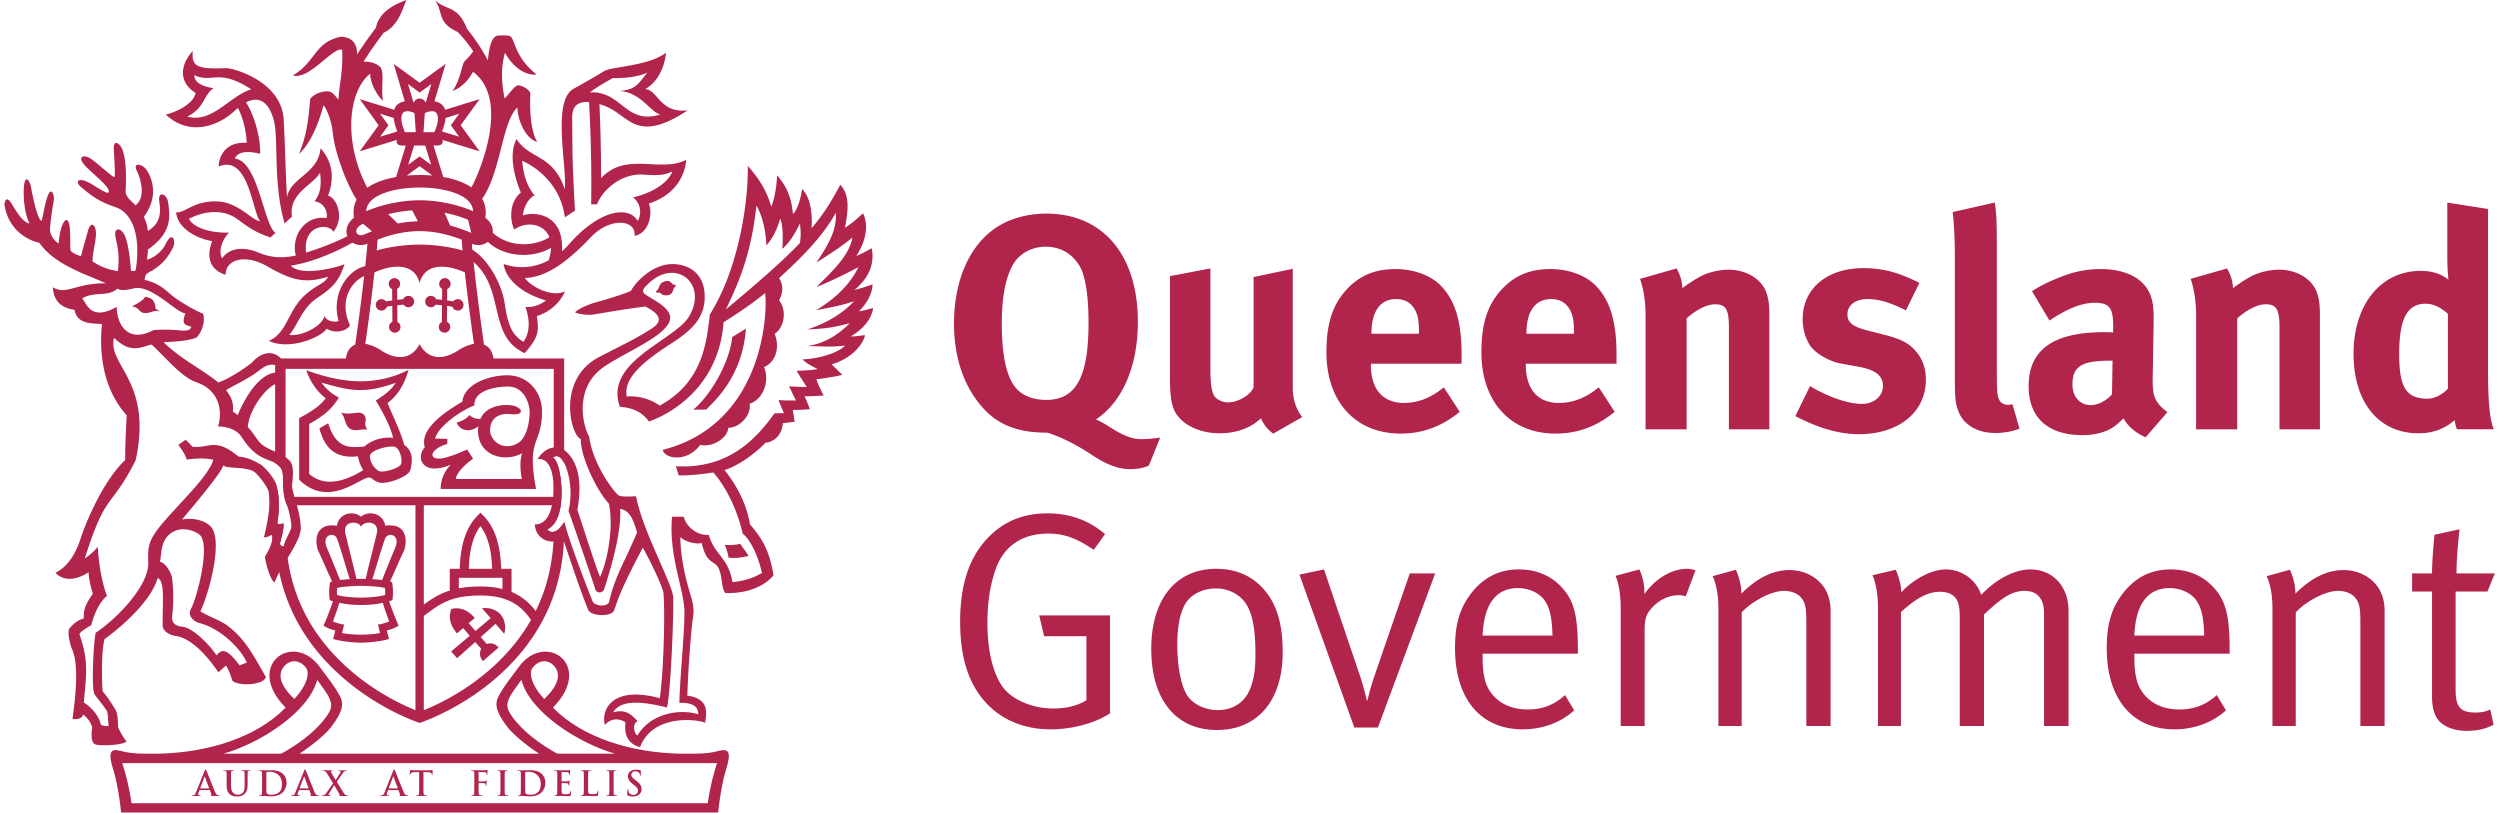 <svg xmlns="http://www.w3.org/2000/svg" width="252" height="82" fill-rule="evenodd" stroke-linejoin="round" stroke-miterlimit="2" clip-rule="evenodd" viewBox="0 0 1577 515"><path fill="#b1244b" fill-rule="nonzero" d="M682.782 173.241c-2.137-6.781-9.306-17.062-23.662-17.062-9.119 0-17.069 4.656-20.95 11.825-4.644 8.731-6.8 20.562-6.8 36.856 0 23.281 3.9 37.825 12.037 43.644 4.275 3.1 9.7 4.656 16.1 4.656 18.819 0 26.769-14.356 26.769-48.694 0-13.762-1.156-23.65-3.494-31.225m41.7 121.431s-3.881 2.325-12.018 2.325c-10.475 0-19.782-6.206-24.838-9.512-6.387-4.25-16.862-10.269-27.337-13.575-20.182 0-33.369-5.625-43.644-19.006-10.294-13.182-15.525-30.25-15.525-50.044 0-29.094 11.062-52.569 30.462-63.038 7.944-4.275 17.844-6.6 27.925-6.6 35.888 0 58.007 26.188 58.007 68.482 0 29.287-10.475 51.2-26.575 61.862 3.681 1.356 8.912 4.85 12.018 6.8 4.844 2.9 10.675 5.631 16.688 5.631 5.819 0 12.019-.981 12.019-.981l-7.182 17.656zM803.187 274.493c-3.288-2.319-6.019-5.619-7.763-9.694-6.393 6.2-15.7 9.494-26.193 9.494-13.963 0-25.982-6.582-29.282-16.082-1.543-4.475-2.125-9.712-2.125-19.787v-63.625l25.6-4.856v63.818c0 8.919.775 13.582 2.132 16.294 1.356 2.706 5.237 4.663 9.118 4.663 6.394 0 14.157-4.663 16.107-9.513v-69.831l24.812-5.219v75.825c0 6.6 2.138 13.381 6.013 18.038l-18.419 10.475zM895.472 210.101c0-7.375-.781-11.257-3.1-14.95-2.525-3.869-6.206-5.813-11.444-5.813-9.894 0-15.525 7.763-15.525 21.544v.375h30.069v-1.156zm-30.444 20.175v.775c0 15.325 7.563 24.05 20.938 24.05 8.931 0 17.268-3.3 25.218-9.9l10.088 15.518c-11.444 9.319-23.463 13.775-37.444 13.775-28.512 0-46.937-20.175-46.937-51.393 0-17.844 3.681-29.694 12.406-39.394 8.156-9.1 18.056-13.369 31.237-13.369 11.444 0 22.313 3.881 28.719 10.469 9.1 9.312 13.181 22.7 13.181 43.45v6.019h-57.406zM993.574 210.101c0-7.375-.775-11.257-3.1-14.95-2.525-3.869-6.2-5.813-11.457-5.813-9.893 0-15.5 7.763-15.5 21.544v.375h30.057v-1.156zm-30.457 20.175v.775c0 15.325 7.575 24.05 20.95 24.05 8.913 0 17.269-3.3 25.225-9.9l10.082 15.518c-11.425 9.319-23.475 13.775-37.438 13.775-28.512 0-46.937-20.175-46.937-51.393 0-17.844 3.681-29.694 12.406-39.394 8.169-9.1 18.05-13.369 31.237-13.369 11.457 0 22.294 3.881 28.713 10.469 9.106 9.312 13.169 22.7 13.169 43.45v6.019h-57.407zM1091.68 271.783v-64.6c0-11.238-1.938-14.544-8.725-14.544-5.238 0-12.038 3.494-18.038 8.919v70.225h-25.987v-71.975c0-8.525-1.169-16.675-3.506-23.269l23.1-6.594c2.318 4.069 3.662 8.338 3.662 12.419 3.881-2.719 7.206-5.044 11.456-7.369 5.238-2.725 12.019-4.269 17.85-4.269 11.05 0 20.763 5.813 23.85 14.357 1.357 3.681 1.95 7.943 1.95 14.156v72.544h-25.612zM1173.88 274.889c-12.207 0-25.619-3.881-40.144-11.456l9.306-19.006c7.95 4.85 21.713 11.256 32.969 11.256 7.375 0 13.175-4.85 13.175-11.256 0-6.781-4.819-10.288-15.306-12.219l-11.644-2.137c-6.581-1.163-14.719-5.813-18.225-10.082-3.506-4.275-5.644-11.443-5.644-17.837 0-19.4 15.338-32.4 38.425-32.4 15.9 0 26.388 4.856 35.494 9.319l-8.544 17.456c-9.887-5.05-17.05-7.188-24.425-7.188-7.575 0-12.606 3.888-12.606 9.694 0 5.056 3.287 7.763 12.406 10.1l12.019 3.094c12.231 3.119 16.3 6.794 19.781 11.25 3.694 4.662 5.45 10.287 5.45 16.887 0 20.557-17.069 34.525-42.487 34.525M1260.13 274.108c-11.056 0-19.969-5.237-23.075-13.581-1.95-5.044-2.331-8.138-2.331-22.3v-74.113c0-12.981-.394-20.931-1.363-29.862l26.582-6c.981 5.425 1.356 11.831 1.356 25.794v77.381c0 17.069.187 19.406 1.744 22.119.981 1.743 3.1 2.712 5.225 2.712.975 0 1.568 0 2.912-.387l4.481 15.518c-4.481 1.75-9.893 2.719-15.531 2.719M1333.4 228.332c-18.032 0-24.238 3.287-24.238 15.137 0 7.744 4.838 12.982 11.444 12.982 4.85 0 9.694-2.519 13.587-6.782l.375-21.337h-1.168zm22.106 48.494c-6.019-2.525-11.425-6.982-13.963-12.032-1.937 1.95-4.075 3.882-6.006 5.238-4.85 3.487-11.85 5.437-19.969 5.437-22.118 0-34.137-11.256-34.137-31.037 0-23.281 16.087-34.138 47.712-34.138 1.95 0 3.669 0 5.8.194v-4.075c0-11.062-2.131-14.744-11.625-14.744-8.337 0-18.037 4.082-28.7 11.257l-11.056-18.632c5.225-3.287 9.106-5.237 16.094-8.137 9.706-4.081 18.031-5.825 27.137-5.825 16.694 0 28.15 6.206 32.032 17.269 1.343 4.068 1.918 7.175 1.718 17.85l-.55 33.356c-.212 10.862.55 15.525 9.294 22.106l-13.781 15.913zM1440.25 271.783v-64.6c0-11.238-1.95-14.544-8.744-14.544-5.25 0-12.019 3.494-18.019 8.919v70.225h-26.031v-71.975c0-8.525-1.156-16.675-3.481-23.269l23.087-6.594c2.325 4.069 3.694 8.338 3.694 12.419 3.881-2.719 7.175-5.044 11.425-7.369 5.256-2.725 12.038-4.269 17.85-4.269 11.05 0 20.763 5.813 23.863 14.357 1.375 3.681 1.937 7.943 1.937 14.156v72.544h-25.581zM1546.86 198.651c-4.85-4.269-9.5-6.388-14.156-6.388-11.631 0-16.694 9.694-16.694 31.794 0 21.337 4.488 28.331 18.05 28.331 4.85 0 10.288-3.294 12.8-6.412v-47.325zm5.831 73.125c-.793-1.544-1.175-3.107-1.543-5.813-6.413 5.625-13.988 8.338-22.913 8.338-25.212 0-41.112-19.594-41.112-50.432 0-31.031 17.256-52.375 42.493-52.375 7.157 0 12.8 1.75 17.657 5.632-.413-2.138-.794-8.919-.794-14.75v-34.138l25.8 4.075v103.2c0 24.431 1.937 32.381 3.694 36.263h-23.282zM662.421 461.73c-16.681 0-30.837-5.806-40.937-16.669-11.238-12.231-16.482-28.712-16.482-51.594 0-25.418 6.788-43.456 20.569-55.881 9.488-8.512 20.944-12.594 34.713-12.594 14.168 0 26.387 4.457 36.456 13.182l-7.169 9.9c-10.869-7.357-18.625-10.269-28.9-10.269-15.512 0-27.744 7.169-33.169 22.481-3.493 9.9-5.237 21.163-5.237 33.763 0 17.456 3.306 31.612 9.319 40.337 6 8.744 19.581 14.156 32.193 14.156 8.338 0 15.519-1.75 21.15-5.225v-40.543h-26.781l-3.1-13.188h44.813v62.056c-9.507 6.207-23.863 10.088-37.438 10.088M787.482 384.924c-4.081-8.538-12.612-12.406-20.562-12.406-8.538 0-16.494 4.081-19.781 10.475-3.1 6-4.657 13.768-4.657 25.206 0 13.575 2.319 25.594 6.013 31.612 3.487 5.832 11.244 9.713 19.594 9.713 10.075 0 17.65-5.244 20.937-14.563 2.138-6.012 2.913-11.425 2.913-20.95 0-13.562-1.357-22.7-4.457-29.087m-19.781 77.212c-26.581 0-41.712-19.6-41.712-51.412 0-31.425 15.712-50.631 41.118-50.631 16.1 0 26.575 7.362 33.175 16.887 6.013 8.725 8.913 20.15 8.913 35.881 0 32.2-17.256 49.275-41.494 49.275M869.483 460.571h-14.937l-34.725-96.782 15.518-3.312 22.5 66.531c2.725 7.95 4.657 16.494 4.657 16.494h.387s1.556-7.575 4.65-16.275l22.119-64.219h16.1l-36.269 97.563zM975.519 380.852c-3.287-5.237-10.087-8.537-17.462-8.537-13.763 0-21.525 10.1-22.3 30.081h44.231c-.212-10.487-1.556-16.881-4.469-21.544m-39.762 32.969v2.325c0 9.131 1.162 16.119 4.456 21.15 5.438 8.338 14.35 11.85 24.063 11.85 9.293 0 16.868-2.919 23.662-9.119l5.8 9.682c-8.506 7.762-20.169 12.012-32.562 12.012-26.782 0-42.882-19.375-42.882-51.375 0-16.306 3.488-26.762 11.644-36.475 7.763-9.1 17.256-13.387 28.888-13.387 10.487 0 19.606 3.675 26.2 10.475 8.337 8.556 11.05 17.656 11.05 40.731v2.131h-60.319zM1064.32 377.562c-.962-.4-2.731-.775-4.287-.775-5.794 0-11.613 2.507-16.088 6.982-4.456 4.443-5.606 7.362-5.606 15.306v60.531h-15.15v-74.494c0-14.156-3.287-20.543-3.287-20.543l15.118-4.082s3.688 7.569 3.1 15.707c6.982-9.9 17.282-16.1 27.169-16.1 2.513 0 5.238.975 5.238.975l-6.207 16.493zM1140.7 459.6v-65.375c0-10.275-.75-12.787-3.482-16.087-2.131-2.513-6.2-4.075-10.675-4.075-7.762 0-19.781 6.2-26.762 13.581V459.6h-14.744v-74.481c0-13.775-3.669-20.356-3.669-20.356l14.719-4.069s3.506 7.169 3.506 15.119c10.069-10.088 20.15-14.932 30.457-14.932 10.462 0 19.781 5.613 23.65 14.157 1.556 3.5 2.337 7.381 2.337 11.237V459.6H1140.7zM1291.18 459.6v-71.381c0-9.3-4.275-14.157-12.407-14.157-8.731 0-15.525 5.632-25.612 14.938v70.6h-15.338v-68.663c0-5.818-.562-9.7-2.681-12.4-2.356-2.725-5.456-3.881-9.912-3.881-7.369 0-14.544 3.669-24.632 12.8V459.6h-14.556v-74.869c0-13.956-3.475-20.562-3.475-20.562l14.744-3.475s3.475 7.543 3.475 14.343c6.425-7.175 18.256-14.556 28.119-14.556 9.512 0 19.018 5.825 22.512 16.113 9.319-9.9 21.138-16.113 31.025-16.113 14.381 0 24.263 10.863 24.263 26.2V459.6h-15.525zM1388.13 380.852c-3.319-5.237-10.1-8.537-17.475-8.537-13.763 0-21.544 10.1-22.288 30.081h44.206c-.187-10.487-1.531-16.881-4.443-21.544m-39.763 32.969v2.325c0 9.131 1.15 16.119 4.456 21.15 5.438 8.338 14.325 11.85 24.032 11.85 9.337 0 16.881-2.919 23.662-9.119l5.831 9.682c-8.537 7.762-20.156 12.012-32.593 12.012-26.763 0-42.863-19.375-42.863-51.375 0-16.306 3.475-26.762 11.644-36.475 7.775-9.1 17.256-13.387 28.912-13.387 10.444 0 19.594 3.675 26.175 10.475 8.338 8.556 11.05 17.656 11.05 40.731v2.131h-60.306zM1491.46 459.6v-65.375c0-10.275-.775-12.787-3.507-16.087-2.131-2.513-6.206-4.075-10.65-4.075-7.743 0-19.781 6.2-26.762 13.581V459.6h-14.744v-74.481c0-13.775-3.694-20.356-3.694-20.356l14.744-4.069s3.481 7.169 3.481 15.119c10.113-10.088 20.194-14.932 30.457-14.932 10.493 0 19.793 5.613 23.662 14.157 1.575 3.5 2.338 7.381 2.338 11.237V459.6h-15.325zM1571.91 374.462h-20.169v62.244c0 10.681 2.912 14.375 12.412 14.375 4.282 0 6.794-.594 9.5-1.95l2.138 9.681c-4.844 2.537-10.269 3.881-17.063 3.881-5.037 0-8.918-.969-12.612-2.694-6.8-3.312-9.306-9.512-9.306-19.225v-66.312h-12.613v-11.456h12.613c0-9.3 1.543-24.45 1.543-24.45l15.9-3.482s-1.937 15.138-1.937 27.932h24.256l-4.662 11.456zM120.185 47.552c11.3 5.494 14.937-4.675 36.044 8.981-14.013 4.431-24.744 21.688-40.469 17.263 11.294-5.6 10.125-13.857 16.662-17.969-4.187-.588-12.356-2.444-12.237-8.275m40.587 112.325c-6.781-2.806-17.156-4.538-22.987 3.631-3.144-5.481 1.537-13.775 4.431-16.231-14.8.244-23.2-4.281-25.419-8.744 5.494-3.019 19.363-8.037 30.669.219 7.825 5.756 11.775 8.525 21 11.581 3.363-3.375 2.106-1.862 3.131-2.812-7.562-5.269-10.937-45.607-25.768-47.107 2.1-5.15 9.806-4.675 16-3.043.425-9.05-3.275-23.95-8.938-32.55 8.675-4.532 14.588.331 17.55 11.093 3.175 11.369-.581 39.882 6.881 65.532l4.663-4.325c-2.325-14.938 14.119-20.407 17.75-27.863 1.375 10.031-.7 14.6-3.513 18.194 5.957.694 8.632 6.519 7.7 10.619-14.337-2.119-22.65 12.306-19.456 23.668-10.575 2.338-17.862.557-23.694-1.862m70.107 8.294c-12.382.675-24.5 16.806-19.363 35.075-1.887.718-7.256.618-8.987-3.132-1.282 5.957-13.407 12.844-22.263 11.913 4.881-5.263 8.169-17.169 17.719-23.444 9.569-6.331 13.862-10.631 17.256-21.369-4.444 2.107-27.531 8.057-34.062.957 15.162-2.225 33.125-10.707 41.987-16.325l-3.494-3.744c-9.55 5.406-22.268 9.762-28.718 11.825-2.294-19.013 15.806-18.263 17.156-13.113 7.481-8.868 2.225-21.581-3.256-22.956 5.593-15.194 0-24.5-4.782-30.106-1.15 16.1-19.125 18.669-21.206 31.031-.725-9.825-1.356-36.312-2.119-49.256-1.4-24.006-31.725-32.406-36.4-32.406-19.812.918-21.675-1.632-21.212-10.863-10.025 11.438-6.65 21.581 1.862 26.519-1.175 6.869-12.137 12.219-18.906 13.731 16.106 14.95 34.763 6.075 43.738-2.45.662-.606 1.3-1.187 1.931-1.687 3.219 5.65 5.537 16.056 5.537 22.018-15.043-.85-17.731 10.807-17.731 15.032 19.131-7.95 21.225 28.668 26.263 34.631-4.925-.35-13.55-11.656-26.263-12.481-15.306-.994-20.744 7.212-26.937 6.862 1.187 10.888 14.337 16.925 22.856 18.206-4.319 11.1-.519 18.588 8.525 21.332 0-10.119 12.831-13.275 26.594-5.238 16.475 9.638 24.943 10.5 38.25 6.431-2.225 4.769-8.169 5.269-15.513 12.457-10.275 10.125-10.619 23.318-22.031 28.15 13.406 6.387 33.706-2.6 36.612-7.688 5.607 3.469 12.832 1.381 14.813-2.125-9.106-20.175 6.3-32.206 12.362-31.987 0 0 2.7-5.975-.218-5.8M370.472 58.514c6.769-4.875 11.094-7 14.587-9.106 5.832.243 15.857-.432 21.944-3.507-6.319 7.738-7.025 10.532-17.281 11.694 13.3 1.175 18.887 13.05 25.444 14.913-22.182 6.781-24.407-15.275-44.694-13.994m27.431 66.381c6.631 5.456 4.444 13.175 2.9 14.906-5.844-10.012-24.5-6.518-42.794 14.132a45.05 45.05 0 01-5.081 5.131c1.456-24.713-18.781-25.138-24.775-22.625.694-7.113 5.106-12.019 7.463-12.706-5.944-6.9-7.244-15.625-7.925-21.932 9.9 4.294 24.587 15.857 27.05 35.794l6.412-4.312c-1.906-34.857-1.512-34.732-1.756-58.438-.019-3.3.137-11.062 10.687-10.2.45 8.775 1.775 32.175 1.325 64.681h3.738c3.387-9.118 15.412-19.737 29.387-18.787 9.544.637 12.832.462 18.325-1.975-4.443 10.837-20.756 15.612-24.956 16.331m-20.206-12.131c0-22.481-.775-40.994-1.069-46.825.869.256 1.769.519 2.731.869 16.163 5.631 19.813 25.081 53.157 3.031-17.825 2.106-18.757-13.081-26.925-13.406 12.368-7.025 13.175-23.113 13.175-23.113-10.394 8.394-34.413 8.863-39.069 11.675-6.225 3.725-14.056 8.294-19.369 11.181-13.869 7.607-4.2 48.638-5.587 63.713-7.469-22.406-22.619-19.044-30.55-31.869-5.963 10.731.337 28.706 2.762 33.819-8.625 7.025-6.275 19.969-4.194 23.475 7.369-5.325 18.757-4 22.232 4.919-9.663 5.887-25.857 6.937-36.919-3.769l-3.969 4.431c7.819 10.319 27.369 14.344 41.913 6.019-.088 2.35-.594 5.006-1.525 7.925-7.55 3.95-17.332 6.125-28.469 2.294 1.494 11.306 14.456 19.687 26.806 23.062-4.187 3.281-9.319 4.563-13.062 4.088 2.356 6.537 3.625 15.312-1.269 22.162-6.169-4.087-9.438-8.15-11.775-24.006-2.35-15.869-13.775-31.963-22.638-35.269-.456 5.631-.456 3.181.475 6.8 23.55 17.256 10.25 48.388 34.75 59.6 8.988-10.269 9.088-13.887 7.7-23.556 8.863-2.35 15.513-9.819 17.838-15.531-8.388 3.987-21.688-3.025-25.419-8.525 14.569-.444 28.088-11.457 41.881-25.888 12.35-12.937 28.813-10.931 27.513-.812 8.512-1.263 11.919-12.95 9.106-20.394 12.463-3.969 22.281-13.213 23.688-27.675-16.807 8.4-38.044-5.45-53.919 11.575M286.976 189.385a3.602 3.602 0 00-2.857 1.419c-1.237-.25-2.55-.438-3.925-.613l.044-7.175a3.593 3.593 0 002.188-3.312 3.63 3.63 0 00-3.619-3.625c-1.988 0-3.606 1.631-3.606 3.625 0 1.387.75 2.537 1.875 3.143l-.057 6.95c-1.225-.125-2.481-.243-3.793-.368a3.575 3.575 0 00-3.275-2.119c-2.007 0-3.625 1.587-3.625 3.587 0 2.019 1.618 3.607 3.625 3.607a3.578 3.578 0 003.031-1.657c1.394.144 2.725.294 3.994.419l-.082 10.55a3.554 3.554 0 00-1.937 3.181 3.626 3.626 0 003.619 3.625 3.636 3.636 0 003.625-3.625c0-1.45-.882-2.706-2.132-3.287l.094-10.05c1.188.156 2.306.325 3.419.531a3.588 3.588 0 003.394 2.438 3.618 3.618 0 003.618-3.625 3.633 3.633 0 00-3.618-3.619M255.72 187.304a3.62 3.62 0 00-3.306 2.118c-1.282.132-2.55.244-3.769.375l-.056-6.937a3.586 3.586 0 001.875-3.163 3.612 3.612 0 00-3.607-3.606 3.602 3.602 0 00-3.618 3.606c0 1.488.893 2.775 2.162 3.319l.069 7.188c-1.363.168-2.694.356-3.95.606-.663-.85-1.688-1.431-2.844-1.431-1.987 0-3.606 1.631-3.606 3.625a3.605 3.605 0 003.606 3.631c1.588 0 2.913-1.038 3.419-2.45a59.269 59.269 0 013.406-.531l.075 10.056a3.621 3.621 0 00-2.106 3.287 3.629 3.629 0 003.619 3.619 3.615 3.615 0 003.606-3.619c0-1.4-.794-2.568-1.944-3.175l-.075-10.562c1.269-.125 2.594-.256 4-.413.631 1.019 1.756 1.669 3.044 1.669a3.619 3.619 0 003.619-3.625c0-2-1.632-3.587-3.619-3.587"></path><path fill="#b1244b" fill-rule="nonzero" d="M262.818 217.84c-5.35 10.275-15.325 9.944-24.012 4.219-3.5-2.313-7.1-3.832-10.388-4.35 1.5-10.113 4.013-29.169 5.8-45.275 11.281-5.075 25.206-6.3 28.6 6.7 3.419-13 17.338-11.775 28.606-6.7 1.807 16.106 4.294 35.162 5.807 45.275-3.282.518-6.869 2.037-10.375 4.35-8.7 5.725-18.675 6.056-24.038-4.219m40.769.35c-2.2-14.519-7.425-55.219-8.031-68.838l-6.207.288c.107 2.337.35 5.394.669 8.95-7.45-2.181-17.231-3.725-27.2-3.725-9.956 0-19.706 1.544-27.156 3.725.306-3.556.531-6.613.65-8.95l-6.219-.288c-.606 13.619-5.844 54.319-8.05 68.838-3.662 1.456-6.087 5.15-6.087 11.781 0 0 33.8.5 46.862.5 13.075 0 46.894-.5 46.894-.5 0-6.631-2.444-10.325-6.125-11.781M247.193 282.934c-3.506-1.144-14.431 1.875-15.625 4.906-.919 2.337 1.131 7.706 5.256 10.275 2.45 1.512 12.363-1.513 13.994-3.881 1.369-1.938-.112-10.144-3.625-11.3m-35.45-31.238c-4.906 7.688-9.694 11.531-18.881 16.756v31.507c12.1 10.731 27.969 1.4 34.262-2.338-1.862-3-2.55-5.106-3.387-8.731-15.369 1.619-21.206-6.175-24.356-17.631 0 0 2.8-1.844 5.581-3.232 5.375 17.488 15.181 15.025 22.869 14.688 5.025-4.563 12.006-6.075 18.193-5.6-1.643-6.994-6.287-15.869-10.943-23.569 4.193-2.675 9.187-5.819 12.587-11.2-20.644 7.363-29.506 4.781-47-.119 3.131 4.463 7.444 7.694 11.075 9.469m-20.65-17.287c19.488 7 41.4 11.425 64.731-.244-3.031 10.4-7.575 16.581-13.306 21.025 3.275 8.162 8.419 18.294 10.525 26.462 6.175 4.082 5 11.088 3.963 15.763-.982 4.35-15.175 9.456-19.838 8.05-4.406-1.331-4.419-3.375-6.65-3.15-6.175.556-25.406 19.506-43.981 1.381V264.74c7.244-3.981 13.306-7.575 16.794-12.694-4.082-2.7-9.913-10.05-12.238-17.637M322.071 256.799c-3.106-.738-16.419-1.488-20.862 8.481-2.557.075-5.307-.95-6.882-2.525-1.75 2.244-4.431 3.725-8.156 4.794 3.219 6.587 9.825 5.469 13.825 2.306a19.353 19.353 0 00-.194 2.831c0 16.2 17.275 20.257 27.894 14.207-1.762 5.268-.95 11.925-.231 16.35h-41.769c.706-4.425 6.294-9.582 10.95-12.844l-3.719-5.831c-4.55 1.981-8.8 3.818-13.706 5.1-11.562 3.012-10.887-5.269 1.106-8.6v-3.263l-7.7-.131c1.863-8.138 17.732-18.506 24.838-21.006-.388-8.819 11.3-11.725 20.65-11.963 11.619-.344 14.356 12.138 14.356 15.975 0 5.163-1.344 16.494-7.775 20.056-9.319 5.119-17.275-1.962-17.275-8.4 0-7 4.856-11.093 13.263-10.143 8.381.9 7.775-3.794 1.387-5.394m18.206 3.506c0-11.894-8.612-22.725-21.943-22.725-12.25 0-27.519 5.956-28.438 16.663-17.962 10.493-26.481 19.956-23.806 28.95-6.063 6.506-1.406 18.65 16.556 10.931-4.769 4.694-6.519 10.519-6.519 15.412h60.4c-6.287-33.131 3.75-27.306 3.75-49.231M287.617 372.417v-6.612h27.612v7.1c-3.968-1.05-8.568-1.613-13.925-1.613-5.306 0-9.762.407-13.687 1.125m13.687-39.331c4.638 6.175 7.075 15.031 7.375 27.006h-14.712c.3-11.975 2.712-20.831 7.337-27.006m19.688 41.656v-14.65h-6.581c-.375-15.187-3.988-26.137-11.05-33.425l-2.057-2.125-2.043 2.125c-7.044 7.288-10.663 18.238-11.038 33.425h-6.331v13.782c-8.125 2.543-13.781 6.825-20.563 12.018l-.231.2 3.475 4.55.238-.187c10.587-8.094 17.568-13.45 36.493-13.45 19.6 0 27.463 8.212 33.05 17.112l4.832-3.043c-3.9-6.25-9.15-12.563-18.194-16.332"></path><path fill="#b1244b" fill-rule="nonzero" d="M316.376 401.256c1.344-4.875.144-9.45-2.275-12.193-2.469-2.857-6.812-4.669-11.806-3.982l5.512 6.263-9.668 8.137-4.269-4.95s1.587-1.368 3.856-3.331c-3.362-3.881-8.081-7.219-14.819-5.7-2.425 6.438.2 11.556 3.563 15.45 2.294-1.969 3.881-3.344 3.881-3.344l4.213 4.863-11.788 9.937 3.756 4.288 11.482-10.256 3.806 4.356s-2.425 3.631 1.1 7.719c2.662-2.307 7.225-6.275 9.869-8.6-3.525-4.025-7.45-2.182-7.45-2.182l-3.85-4.412 9.393-8.413 5.494 6.35zM247.431 346.618c-3.7 8.769-7.287 17.825-8.387 20.588a77.761 77.761 0 00-6.188-.544c2.525-7.688 5.525-18.669 8.038-25.544 1.756-4.762 9.981-2.669 6.537 5.5m-3.956 46.906c-1.988.694-4.556 1.619-7 1.863.45 1.975.931 3.956 1.269 5.369-3.257.681-8.494 1.05-12.019 1.05-3.488 0-8.738-.369-12.006-1.05.35-1.413.825-3.394 1.293-5.369-2.456-.244-5.025-1.169-7.006-1.863 1.025-3.537 2.625-7.037 3.944-11.931 4.444 1.025 8.787 1.413 13.775 1.413 5.006 0 9.35-.388 13.794-1.413 1.331 4.894 2.9 8.394 3.956 11.931m-39.431-46.906c-3.463-8.169 4.775-10.262 6.537-5.5 2.525 6.875 5.506 17.856 8.019 25.544-2.15.1-4.256.3-6.163.544-1.093-2.763-4.687-11.819-8.393-20.588m36.756 25.644c.275 1.306.319 3.087.094 4.425-3.725 1.094-10.25 1.644-15.169 1.644-4.888 0-11.425-.55-15.144-1.644-.237-1.338-.206-3.119.081-4.425 2.469-.956 12.163-1.388 15.063-1.388 2.919 0 12.612.432 15.075 1.388m-15.075-38.469c.594-4.037 12.081-4.85 9.931 4.088-2.175 9.043-4.906 19.487-6.987 28.625-.975-.05-1.944-.05-2.944-.05-.963 0-1.944 0-2.906.05-2.113-9.138-4.825-19.582-6.988-28.625-2.15-8.938 9.325-8.125 9.894-4.088m15.325-.95c-1.5-8.575-11.125-9.537-15.375-5.7-4.263-3.837-13.756-2.875-15.256 5.7-15.294-2.281-13.607 12.144-11.688 16.125 1.731 3.538 5.888 13.244 8.725 19.206-.456.132-.906.257-1.306.344-.713 3.394-.819 7.95-.25 11.456.712.219 1.4.432 2.069.65-1.55 4.663-4.444 12.094-6.019 15.469 2.094 1.269 4.3 2.325 7.462 3.013 0 0-.593 2.7-1.406 5.368 4.2 1.413 12.369 2.369 17.719 2.369 5.387 0 13.55-.956 17.75-2.369-.825-2.668-1.413-5.368-1.413-5.368 3.157-.688 5.369-1.744 7.475-3.013-1.587-3.375-4.475-10.806-6.05-15.469.682-.218 1.388-.431 2.082-.65.575-3.506.456-8.062-.232-11.456-.4-.087-.856-.212-1.312-.344 2.825-5.962 6.981-15.668 8.712-19.206 1.919-3.981 3.625-18.406-11.687-16.125M213.026 261.242c4.431 1.156 6.837.275 11.075 0 1.737-.106 5.343 1.037 4.431 5.612-.456 2.294.35 3.507 1.037 5.125-3.731-.462-7.325 1.15-10.25-.243-4.043-1.938-3.268-7.469-6.293-10.494M460.645 213.427c-1.169 13.994-12.019 35.219-24.6 45.962l8.15-.125c8.631-8.293 23.087-23.462 25.206-51.187 0 0-5.594 3.375-8.756 5.35M413.514 183.574c1.175-1.662.806-4.475 4.775-5.512 3.618-.906 3.868 1.744 5.393 2.106 2.082.475 1.513.263.319 1.988-1.144 1.737-.794 4.431-4.4 4.781-3.981.394-3.55-1.7-5.556-1.7-2.225 0-2.05-.606-.531-1.663"></path><path fill="#b1244b" fill-rule="nonzero" d="M532.142 218.792c-3.388 3.712-14.125 8.169-26.95 8.725 2.569 2.706 6.769 4.694 9.581 6.081-3.606.819-8.762.95-13.319 1.169 2.094 3.625 5.257 8.281 6.419 10.256-3.619 0-7-.231-11.194-.462 2.107 3.956 2.563 5.712 4.444 8.981-2.8 0-8.169.094-11.094-.35.932 2.7 2.569 6.306 3.407 8.412-1.65 0-4.332 0-5.975.113-12.35 17.137-29.738 35.206-62.407 33.462.957 2.825 1.632 5.744 1.875 5.744 4.875.244 14.619-.637 21.8-1.831 4.963 5.506 13.975 18.756 18.675 38.894 3.619 2.237 9.35 12.118 12.132 24.743-5.832 3.363-11.075 4.994-18.65 5.8-2.819-16.056-11.088-16.618-15.044-29.95-5.619.719-13.656-3.593-15.881-11.443h-7.338c-1.431 15.437 1.956 29.606 4.756 41.681 1.294 5.719 2.482 10.925 2.925 15.569.938 9.393-2.881 45.637-3.025 60.581 6.894-.244 12.132 1.494 11.888 7.219-10.85-3.375-29.606-1.3-38.481 13.418-2.107-1.181-3.494-7.256.112-9.075-4.206-4.543-7.819-7.718-15.494-5.543 3.263-5.425 10.957-8.944 34.05-3.1 2.325-7.95 4.432-58.563 3.969-69.457.063-1.818-1.05-5.193-2.769-9.612h-.012c-5.569-14.063-17.806-38.244-20.675-54.619-3.969 0-9.8.819-11.775-1.162-4.981-4.963-15.856-20.988-17.963-36.632-3.725-6.287-9.962-30.268 8.744-43.712 12.956-9.363 42.763-20.769 42.563-31.644-.1-6.537-11.182-11.412-14.907-14.112-3.75-2.094-2.368-3.982.807-7.125 17.487-17.132 38.262-.35 26.118 20.425-8.931 15.287-54.237 28.581-43.85 57.293 9.913.782 14.719 4.4 18.413 9.325 9-3.156 43.875-18.568 47.25-62.875 8.75-5.487 17.731-11.456 26.256-18.443 1.638 11.2-.225 82.818-64.85 99.268 1.731 6.069 15.606 7.832 23.794-3.156 7.937 1.869 17.5-4.65 17.731-10.825 7.113 0 14.688-7.85 13.519-15.181 8.744-2.913 12.844-14.469 9.119-23.213 7.575-3.387 10.125-12.35 6.75-21.106 6.062-4.106 7.937-14.587 2.8-21.231 3.05-5.594 2.325-10.281 0-14.006 11.675-10.85 26.593-24.613 35.925-41.394.712 11.556-5.382 21.125-12.375 31.587 12.375-7.925 15.193-9.787 22.868-15.856-2.218 13.181-17.375 25.3-22.625 31.263 7.213-2.888 18.207-8.169 26.488-12.613-7.125 14.5-19.488 22.756-26.838 27.3 10.163-1.862 17.375-3.362 23.994-5.7-5.912 6.631-16.994 14.1-29.575 17.831 10.131-.218 18.169-1.393 26.925-3.962-6.525 6.781-16.087 13.2-27.3 14.587 11.456 0 13.519.819 24.269-.337M386.373 368.817c-1.4 3.762-2.594 7.65-3.537 11.962-.807 3.838-9.319 2.9-10.482 0-.943-2.35-2.643-6.693-4.675-11.962-4.881-12.769-11.531-30.875-13.181-38.519-3.375 5.469-6.981 8.4-10.844 4.9 13.888-6.2 8.982-43.637 3.607-45.5 6.643-5.944 14.125 16.694 9.793 33.619 4.157 11.744 12.325 35.719 15.594 45.5.7 2.094 1.175 3.506 1.331 4.081.957 3.006 4.794 2.75 5.694 0 .319-1.019.744-2.394 1.294-4.081 3.2-10.431 9.85-32.75 8.756-46.688 6.538 1.188 8.413 7.213 10.738 14.932-5.407 12.987-10.438 21.918-14.088 31.756m89.656-238.7c3.507 5.844 6.194 16.35 6.194 25.225 4.444-4.444 7.369-11.688 8.844-16.944 2.006 3.981 1.756 14.475 1.312 19.163 4.982-4.2 8.15-10.025 11.169-15.982.613 4.294.706 8.063 0 12.257-10.725 11.4-28.325 26.593-46.862 42.062 10.037-20.725 16.312-38.006 19.343-65.781m73.832 64.869c-1.832.493-6.175 1.75-8.963 2.093 5.344-5.25 8.631-11.656 8.631-17.025-2.568.825-7.243 2.582-11.431 3.519 8.4-7.125 12.925-15.412 10.969-26.4-2.569 1.325-6.206 3.406-9.806 4.919 7.337-11.313 7.237-21.225 4.206-27.05-3.256 3.025-7.244 6.619-11.444 9.212 2.669-13.056 2.563-21.45-2.894-27.281-5.6 10.475-10.393 18.281-18.212 27.6.594-8.612-.344-19.331-5.975-24.931 0 0-1.594 12.006-5.813 15.875-1.037-11.794-4.656-18.225-10.025-24.519 0 0-.362 12.25-3.718 19.844-2.819-10.275-8.069-18.206-14.838-25.813.475 22.663-5.8 65.344-24.006 94.025-2.106 17.025-3.969 42.575-31.725 57.744-3.969-2.8-11-6.387-20.894-5.831-2.569-12.806 14.238-24.469 28.7-33.838 14.638-9.406 20.956-17.481 20.638-30.093-.325-13.732-9.682-19.394-19.357-19.825-13.65-.55-24.731 11.806-27.312 16.943-3.956 1.857-15.625 5.482-20.406 6.75-5.282 1.413-11.313 3.607-15.032 6.769 2.207 1.381 8.625 1.856 11.082 1.538 4.612-.688 19.362-3.4 33.475-5.163 5.137 2.781 13.412 7.456 4.662 13.55-12.006 7.688-17.131 9.669-34.075 18.525-26.7 13.994-18.056 49.2-11.506 51.813 0 11.875 10.587 33.375 17.8 40.831 3.281 14.919-1.025 37.194-5.581 46.419-3.725-9.094-10.144-30.119-14.357-42.363 4.313-23.187-2.668-33.344-7.575-37.312-4.887-3.969-12.6-2.913-17.612 5.137 7.712-.837 10.281 9.025 10.125 19.244-.206 12.237-3.325 22.075-11.863 22.15.682 10.487 11.988 13.437 17.607 8.412.887 2.325 5.406 16.1 9.718 28.363 2.532 7.244 5.013 13.994 6.613 17.444 1.8 3.925 14.8 4.493 16.331 0 2.031-5.988 3.681-10.507 6.944-17.444 2.462-5.325 5.881-12.106 11.137-22.069 3.5 6.05 8.163 15.581 10.832 22.069 1.287 3.044 2.137 5.412 2.225 6.494 1.037 10.068.45 45.475-2.225 66.731-29.157-7.969-37.407 6.306-34.869 16.925 4.194-4.7 9.681-4.1 13.056-1.644-.806 7.806 1.3 13.406 9.244 15.725 8.4-22.162 38.469-17.237 41.269-15.394.125-4.3 4.187-15.043-11.332-17.256.594-19.144 2.594-42.575 3.294-47.487.706-4.857 1.269-7.932-1.069-15.613a261.43 261.43 0 0 1-2.406-8.481c-2.019-7.756-4.081-17.919-4.231-28.806 2.687 2.65 9.106 4.768 13.531 3.787 3.375 14.488 8.275 10.3 10.856 16.35 1.313 3.113 1.6 6.063 1.975 8.669.332 2.481.732 4.719 2.107 6.619 10.343.318 19.15-2.2 25.481-6.619 1.919-1.356 3.606-2.869 5.05-4.581-2.55-15.4-6.869-22.975-14.919-32.282-2.106-12.637-7.994-24.168-16.075-34.356 10.188-3.375 20.488-11.6 25.881-17.337 4.913-.363 10.507-4.419 10.957-12.369 2.812-.344 5.25-.475 7.475-.95-.232-2.206-.807-5.469-1.169-7.444 3.737 0 7.356-.106 10.837-.469-1.037-2.925-2.312-5.956-3.362-8.143 3.731 0 8.375-.275 12.119-.475-1.975-3.725-3.482-7.007-4.675-10.294 4.312-.456 10.993-1.5 16.45-2.794-1.738-1.862-3.725-3.725-6.757-6.644 14.194-4.181 20.4-14.093 21.113-18.425-2.094 0-6.425.913-8.963.707 7.907-4.675 13.288-11.107 14.082-17.975"></path><path fill="#b1244b" fill-rule="nonzero" d="M470.906 351.971c-.457-1.619-2.563-3.744-5.119-7.682-2.931.694-5.956.913-9.813.694 2.338 5.125 2.338 8.144 2.338 7.938 3.506.725 7.919.206 12.594-.95M445.24 508.471H80.409c-1.65-11.625-3.857-19.057-5.85-25.363h376.525c-1.994 6.306-4.213 13.738-5.844 25.363m-247.263-78.144c3.369 5.037 6.569 8.631 8.094 12.681 1.619 4.119.581 6.613-2.494 10.9-6.918 9.738-18.912 18.075-28.362 23.225h-36.581c22.975-6.537 54.056-26.212 59.343-46.806m-22.168-6.719c3.025-5.6 10.237-7.319 15.175-.694 2.106 2.788 1.156 10.257-7.475 19.575-6.244-5.7-10.894-12.968-7.7-18.881m145.793 30.3c-3.056-4.287-4.106-6.781-2.512-10.9 1.544-4.05 4.762-7.644 8.137-12.681 5.288 20.594 36.35 40.269 59.313 46.806h-36.569c-9.456-5.15-21.412-13.487-28.369-23.225m12.594-30.994c4.95-6.625 12.181-4.906 15.181.694 3.163 5.913-1.468 13.181-7.7 18.881-8.631-9.318-9.556-16.787-7.481-19.575m118.288 52.357c-3.925 1.156-8.619 1.862-15.738 1.862h-8.875c-30.331-.6-61.556-9.637-80.662-29.175 26.437-26.719-4.6-48.619-21.407-26-5.237 7.075-9.418 12.081-13.056 18.919-2.962 5.506-.719 11.094 5.825 19.594 3.613 4.687 12.556 11.918 19.856 16.662H186.759c7.312-4.744 16.231-11.975 19.85-16.662 6.537-8.5 8.775-14.088 5.831-19.594-3.619-6.838-7.819-11.844-13.056-18.919-16.794-22.619-47.813-.719-21.4 26-19.113 19.538-50.325 28.575-80.7 29.175h-8.35c-7.125 0-11.844-.706-15.769-1.862-6.294-1.513-7.694 1.187-4.306 11.987 2.325 7.263 4.2 19.063 4.993 27.144H451.79c.812-8.081 2.669-19.881 4.994-27.144 3.393-10.8 1.987-13.5-4.3-11.987"></path><path fill="#b1244b" fill-rule="nonzero" d="M124.012 499.102c-.075 0-.106-.044-.075-.156l2.7-7.238c.031-.025.056-.137.125-.137.075 0 .087.112.106.137l2.669 7.288c.031.062 0 .106-.106.106h-5.419zm5.831 1.069c.113 0 .169.043.213.137l1.012 2.731a.378.378 0 01-.187.507c-.232 0-.307.056-.307.2 0 .131.244.131.632.187 1.75.013 3.337.013 4.106.013.806 0 .975-.013.975-.2 0-.188-.1-.2-.275-.2-.244 0-.594 0-.894-.107-.475-.093-1.081-.356-1.919-2.337-1.368-3.288-4.837-12.1-5.356-13.256-.212-.55-.337-.719-.544-.719-.2 0-.331.231-.606.869l-5.425 13.531c-.419 1.106-.819 1.862-1.831 1.956-.163.063-.463.063-.663.063-.175 0-.262.056-.262.2 0 .187.131.2.406.2 1.106 0 2.325-.069 2.556-.069.657 0 1.6.069 2.288.069.25 0 .369-.013.369-.2 0-.144-.05-.2-.319-.2h-.338c-.662 0-.85-.288-.85-.669 0-.244.1-.788.3-1.35l.45-1.125c.057-.188.1-.231.207-.231h6.262zM140.638 497.033c0 3.131.825 4.744 1.938 5.738 1.568 1.418 3.662 1.468 4.781 1.468 1.419 0 2.975-.225 4.506-1.556 1.819-1.556 2.063-4.094 2.063-6.506v-2.325c0-3.269 0-3.875.031-4.581.025-.719.2-1.132.794-1.225.275-.044.387-.063.631-.063.256 0 .375-.044.375-.187 0-.157-.144-.175-.444-.175-.825 0-2.194.031-2.456.031-.031 0-1.4-.031-2.494-.031-.319 0-.45.018-.45.175 0 .143.131.187.375.187.231 0 .613.019.769.063.7.168.881.506.931 1.225.031.706.031 1.312.031 4.581v2.731c0 2.219-.043 4.188-1.237 5.35-.869.856-2.038 1.156-2.975 1.156-.75 0-1.731-.056-2.713-.912-1.068-.838-1.687-2.15-1.687-5.288v-3.037c0-3.269 0-3.875.025-4.581.062-.719.231-1.132.812-1.225.275-.044.407-.063.638-.063.212 0 .344-.044.344-.187 0-.157-.144-.175-.494-.175-.75 0-2.119.031-2.638.031-.65 0-2.018-.031-3.156-.031-.319 0-.481.018-.481.175 0 .143.131.187.35.187.331 0 .687.019.862.063.725.168.882.506.925 1.225.044.706.044 1.312.044 4.581v3.181zM165.778 493.536c0-1.694 0-3.607.013-4.307 0-.262.075-.381.275-.481.175-.1.968-.156 1.387-.156 1.688 0 4.144.256 6.131 2.194.932.893 2.075 2.618 2.075 5.393 0 2.207-.431 4.232-1.8 5.35-1.3 1.157-2.768 1.588-4.981 1.588-1.7 0-2.537-.475-2.812-.838-.188-.262-.232-1.118-.257-1.7-.018-.362-.031-2.05-.031-4.312v-2.731zm-2.7 4.112c0 2.006 0 3.725-.125 4.631-.075.607-.175 1.1-.625 1.169-.187.05-.462.094-.762.094-.275 0-.375.062-.375.212 0 .125.175.2.443.2.869 0 2.238-.075 2.725-.075 1.1 0 3.038.263 4.607.263 3.993 0 6.25-1.556 7.243-2.569 1.213-1.25 2.369-3.269 2.369-6.062 0-2.538-1.025-4.338-2.106-5.407-2.356-2.481-5.975-2.481-8.663-2.481-1.312 0-2.668.031-3.331.031-.606 0-1.975-.031-3.112-.031-.319 0-.494.019-.494.175 0 .138.144.181.387.181.307 0 .669.019.85.063.694.169.869.506.913 1.225.056.712.056 1.312.056 4.587v3.794zM186.946 499.102c-.094 0-.107-.044-.094-.156l2.719-7.238c.031-.025.075-.137.125-.137.062 0 .087.112.106.137l2.681 7.288c.019.062 0 .106-.119.106h-5.418zm5.843 1.069c.1 0 .157.043.213.137l1.012 2.731a.387.387 0 01-.2.507c-.231 0-.306.056-.306.2 0 .131.263.131.65.187 1.731.013 3.306.013 4.088.013.806 0 .993-.013.993-.2 0-.188-.118-.2-.293-.2-.257 0-.575 0-.913-.107-.456-.093-1.062-.356-1.9-2.337-1.369-3.288-4.831-12.1-5.337-13.256-.232-.55-.357-.719-.563-.719-.2 0-.331.231-.587.869l-5.432 13.531c-.431 1.106-.831 1.862-1.825 1.956-.193.063-.481.063-.681.063-.175 0-.262.056-.262.2 0 .187.131.2.393.2 1.15 0 2.338-.069 2.569-.069.656 0 1.6.069 2.306.069.232 0 .35-.013.35-.2 0-.144-.062-.2-.318-.2h-.338c-.662 0-.85-.288-.85-.669 0-.244.1-.788.319-1.35l.444-1.125c.043-.188.087-.231.193-.231h6.275zM213.911 489.812c.656-.95 1.081-1.556 1.568-1.675.319-.1.563-.143.782-.143.231 0 .362-.057.362-.188 0-.144-.162-.187-.394-.187-.793 0-1.681.043-2.118.043-.407 0-1.313-.043-2.163-.043-.306 0-.45.043-.45.187 0 .131.131.188.256.188.182 0 .463 0 .7.056.2.087.357.25.357.419 0 .131-.063.487-.232.781-.331.606-2.325 3.631-2.943 4.562-.832-1.431-1.819-3.037-2.757-4.75-.131-.262-.2-.518-.2-.593 0-.169.069-.332.244-.388.188-.075.463-.087.594-.087.187 0 .331-.057.331-.188 0-.175-.144-.187-.45-.187-.794 0-1.987.043-2.287.043-1.044 0-2.775-.043-3.294-.043-.3 0-.45.012-.45.131 0 .187.106.244.219.244.231 0 .562.043.912.143.775.257 1.269.725 1.8 1.632l3.725 6.131-4.131 5.931c-.75 1.025-1.15 1.425-1.775 1.6-.325.1-.644.1-.794.1-.181 0-.312.075-.312.263 0 .087.1.162.343.162h.35c.344 0 1.407-.075 1.819-.075.531 0 1.906.075 2.013.075h.412c.275 0 .431-.031.431-.162 0-.188-.15-.263-.262-.263-.169 0-.375 0-.506-.044-.182-.037-.394-.143-.407-.356-.037-.244.088-.55.307-.9l3.187-5.15c.994 1.619 2.238 3.769 3.438 5.863.137.262.056.487-.044.487-.188.056-.306.1-.306.275 0 .131.162.175.718.219 1.663.031 3.375.031 3.9.031h.65c.232 0 .4-.075.4-.212 0-.138-.125-.213-.256-.213-.219 0-.475 0-.85-.1-.55-.187-.881-.437-1.244-.956-.537-.644-4.056-6.519-4.731-7.575l3.538-5.088zM243.397 499.102c-.106 0-.106-.044-.106-.156l2.718-7.238c.032-.025.057-.137.119-.137.069 0 .094.112.125.137l2.756 7.288c.025.062 0 .118-.112.118l-5.5-.012zm5.856 1.069c.1 0 .175.043.206.137l.982 2.731c.1.263-.05.444-.207.507-.212 0-.3.056-.3.2 0 .131.275.131.644.187 1.738.013 3.325.013 4.088.013.812 0 1.012-.013 1.012-.2 0-.188-.119-.2-.294-.2-.275 0-.575 0-.893-.107-.475-.093-1.094-.356-1.9-2.337-1.407-3.288-4.869-12.1-5.375-13.256-.213-.55-.338-.719-.544-.719-.206 0-.331.231-.606.869l-5.407 13.531c-.45 1.106-.856 1.862-1.85 1.956-.175.063-.481.063-.681.063-.169 0-.256.056-.256.2 0 .187.144.2.431.2 1.113 0 2.294-.069 2.544-.069.656 0 1.6.069 2.275.069.262 0 .394-.013.394-.2 0-.144-.075-.2-.338-.2h-.331c-.675 0-.869-.288-.869-.669 0-.244.119-.788.319-1.35l.475-1.125c.044-.188.075-.231.206-.231h6.275zM262.513 497.656c0 2.006 0 3.725-.1 4.631-.056.606-.187 1.1-.619 1.156-.2.044-.456.1-.775.1-.262 0-.368.075-.368.206 0 .125.175.2.45.2.85 0 2.225-.075 2.712-.075.606 0 1.975.075 3.406.075.232 0 .4-.075.4-.2 0-.131-.093-.206-.337-.206a9.25 9.25 0 01-1.119-.1c-.65-.056-.775-.55-.819-1.156-.112-.906-.112-2.625-.112-4.631v-8.857l2.706.057c1.938.043 2.525.65 2.569 1.256l.012.2c.032.35.075.462.232.462.15 0 .181-.143.206-.375 0-.55.069-2.043.069-2.456 0-.356-.013-.456-.169-.456-.188 0-.706.169-2.081.169h-8.55c-.707 0-1.532-.038-2.169-.113-.55-.056-.75-.275-.919-.275-.15 0-.206.175-.262.475-.032.15-.469 2.106-.469 2.444 0 .256.062.344.194.344.143 0 .2-.088.243-.263a3.28 3.28 0 01.357-.762c.337-.45.856-.563 2.125-.632l3.187-.075v8.857zM300.129 495.904c0-.1.043-.169.156-.169.35 0 2.644 0 3.194.069.681.075.993.462 1.093.775.107.225.132.537.132.656 0 .156.056.306.206.306.2 0 .2-.206.2-.425 0-.1.025-1.15.087-1.6.05-.619.169-1.169.169-1.3 0-.112-.044-.219-.131-.219-.125 0-.169.119-.288.25-.2.269-.506.363-.937.407h-.95l-2.775.043c-.144 0-.156-.087-.156-.225v-5.375c0-.275.075-.35.2-.35l3.331.075c.812.025 1.275.344 1.431.663.113.312.113.662.113.819.031.237.062.362.225.362.156 0 .2-.137.212-.344.063-.218.075-1.518.088-1.731.087-.55.2-.837.2-.969 0-.131-.069-.175-.175-.175-.082 0-.2.044-.325.088-.225.087-.482.087-.9.106-.488.013-4.875.013-5.7.013-.607 0-1.988-.032-3.113-.032-.319 0-.494.019-.494.219 0 .106.144.144.375.144.288 0 .65.012.85.056.707.175.888.506.932 1.225.05.713.05 1.313.05 4.594v3.787c0 2.113 0 3.725-.125 4.638-.107.606-.188 1.094-.625 1.15-.2.062-.444.106-.794.106-.231 0-.313.069-.313.213 0 .175.144.2.444.2.825 0 2.206-.069 2.725-.069.594 0 1.969.069 3.313.069.325 0 .475-.069.475-.2 0-.144-.094-.213-.369-.213-.3 0-.775-.044-1.081-.106-.644-.056-.775-.544-.844-1.15-.106-.913-.106-2.525-.106-4.638v-1.743zM313.972 497.656c0 2.137 0 3.856-.106 4.737-.05.631-.2.994-.644 1.05-.175.044-.463.1-.769.1-.256 0-.331.075-.331.206 0 .125.15.2.419.2.862 0 2.225-.075 2.725-.075.581 0 1.962.075 3.362.075.244 0 .431-.075.431-.2 0-.131-.112-.206-.356-.206-.331 0-.806-.056-1.112-.1-.644-.056-.794-.45-.85-1.006-.088-.925-.088-2.644-.088-4.781v-3.788c0-3.281 0-3.887.044-4.606.044-.725.2-1.113.787-1.213a3.74 3.74 0 01.669-.056c.2 0 .338-.05.338-.25 0-.112-.182-.125-.469-.125-.794 0-2.075.038-2.638.038-.618 0-1.981-.038-2.8-.038-.343 0-.506.013-.506.125 0 .2.119.25.35.25.244 0 .531.013.763.088.475.112.675.456.718 1.181.063.719.063 1.325.063 4.606v3.788zM329.603 496.267v-7.038c0-.262.075-.381.256-.481.175-.1.982-.156 1.419-.156 1.688 0 4.156.256 6.144 2.194.906.893 2.062 2.618 2.062 5.393 0 2.207-.431 4.232-1.818 5.35-1.294 1.157-2.75 1.588-4.963 1.588-1.712 0-2.569-.475-2.844-.838-.168-.262-.212-1.118-.212-1.7-.044-.362-.044-2.05-.044-4.312zm-2.712 1.381c0 2.006 0 3.725-.132 4.631-.075.607-.187 1.1-.606 1.169-.2.05-.462.094-.794.094-.243 0-.343.062-.343.212 0 .125.156.2.443.2.869 0 2.238-.075 2.713-.075 1.1 0 3.05.263 4.619.263 3.981 0 6.25-1.556 7.256-2.569 1.181-1.25 2.337-3.269 2.337-6.062 0-2.538-1.006-4.338-2.106-5.407-2.35-2.481-5.956-2.481-8.656-2.481-1.3 0-2.669.031-3.331.031-.594 0-1.963-.031-3.119-.031-.331 0-.475.019-.475.175 0 .138.144.181.356.181.306 0 .681.019.869.063.706.169.881.506.944 1.225.025.712.025 1.312.025 4.587v3.794zM349.97 497.656c0 2.006 0 3.725-.106 4.631-.082.606-.2 1.1-.613 1.156-.219.044-.45.1-.781.1-.275 0-.363.075-.363.206 0 .125.163.2.444.2.869 0 2.225-.075 2.731-.075 1.257 0 2.7.132 5.975.132.819 0 1.038 0 1.157-.575.125-.407.281-1.907.281-2.369 0-.213 0-.431-.156-.431-.157 0-.2.143-.244.343-.156.869-.4 1.357-.969 1.6-.562.232-1.475.232-2.031.232-2.213 0-2.544-.319-2.594-1.788-.031-.619 0-2.625 0-3.362v-1.7c0-.1.006-.188.125-.188.519 0 2.656.044 3.069.088.812.056 1.112.368 1.219.806.056.306.056.562.1.737 0 .138.025.213.181.213.194 0 .194-.213.194-.388 0-.143.043-1.05.081-1.412.062-1.113.162-1.5.162-1.606 0-.125-.056-.2-.162-.2-.081 0-.156.143-.313.293-.206.225-.531.257-1.05.363-.506.037-2.993.037-3.45.037-.15 0-.156-.143-.156-.262v-5.481c0-.157.05-.219.156-.219.413 0 2.7.062 3.069.075 1.081.144 1.288.4 1.431.794.113.243.157.625.157.793 0 .188.031.319.156.319.162 0 .225-.187.237-.275.038-.256.069-1.231.1-1.4.069-1.006.182-1.3.182-1.425 0-.131-.038-.175-.138-.175-.106 0-.231.044-.35.044-.156.056-.487.131-.937.144-.394.025-4.7.025-5.394.025-.594 0-1.95-.038-3.1-.038-.331 0-.469.013-.469.188 0 .137.106.187.363.187.306 0 .65.013.825.056.737.157.893.488.95 1.213.031.719.031 1.325.031 4.606v3.788zM369.465 493.859c0-3.275 0-3.881.031-4.587.031-.725.231-1.125.794-1.231.275-.038.619-.05.85-.05.25 0 .375-.044.375-.194 0-.156-.144-.169-.444-.169-.837 0-2.412.025-2.931.025-.594 0-1.944-.025-2.969-.025-.319 0-.45.013-.45.169 0 .15.113.194.331.194.307 0 .563.012.719.05.719.181.9.506.944 1.231.05.706.05 1.312.05 4.587v3.794c0 2.006 0 3.725-.125 4.631-.075.607-.169 1.094-.625 1.157-.2.056-.444.1-.775.1-.263 0-.356.075-.356.218 0 .125.156.2.443.2.869 0 2.219-.075 2.725-.075 1.732 0 3.157.132 6.275.132 1.144 0 1.244-.088 1.388-.575.156-.663.3-2.238.3-2.513 0-.256-.013-.344-.169-.344-.162 0-.206.088-.237.344-.038.356-.288.969-.557 1.256-.531.594-1.387.594-2.531.594-1.681 0-2.244-.131-2.606-.45-.45-.406-.45-1.875-.45-4.675v-3.794zM382.936 497.656c0 2.137 0 3.856-.094 4.737-.081.631-.213.994-.644 1.05-.187.044-.431.1-.762.1-.263 0-.35.075-.35.206 0 .125.156.2.431.2.881 0 2.225-.075 2.731-.075.563 0 1.944.075 3.388.075.2 0 .387-.075.387-.2 0-.131-.1-.206-.356-.206-.319 0-.763-.056-1.1-.1-.638-.056-.794-.45-.869-1.006-.062-.925-.062-2.644-.062-4.781v-3.788c0-3.281 0-3.887.025-4.606.037-.725.231-1.113.787-1.213.294-.043.456-.056.656-.056.244 0 .375-.05.375-.25 0-.112-.175-.125-.462-.125-.825 0-2.113.038-2.644.038-.631 0-1.975-.038-2.8-.038-.356 0-.544.013-.544.125 0 .2.144.25.363.25.256 0 .544.013.775.088.462.112.706.456.737 1.181.032.719.032 1.325.032 4.606v3.788zM397.834 504.247c1.137 0 2.362-.187 3.418-.893 1.588-.982 2.063-2.494 2.063-3.75 0-2.063-.963-3.482-3.563-5.5l-.593-.475c-1.788-1.338-2.294-2.107-2.294-3.1 0-1.313.969-2.238 2.556-2.238 1.406 0 2.031.65 2.35 1.05.475.563.581 1.244.581 1.45 0 .256.063.338.213.338.175 0 .231-.125.231-.6 0-1.719.1-2.307.1-2.582 0-.193-.112-.206-.319-.287-.531-.163-1.456-.394-2.856-.394-3.031 0-5.006 1.744-5.006 4.138 0 1.693.812 3.25 3.206 5.081l.994.794c1.806 1.381 2.106 2.381 2.106 3.493 0 1.125-.956 2.425-2.887 2.425-1.325 0-2.625-.568-3.069-2.181-.131-.387-.231-.806-.231-1.106 0-.163-.013-.363-.194-.363-.169 0-.244.257-.275.575a47.886 47.886 0 00-.094 2.813c0 .487.05.606.388.762.956.363 1.918.55 3.175.55M262.818 126.794c-11.3 0-24.056 2.687-33.862 6.956.156-2.163.931-4.069 2.318-5.744 5.688-6.862 20.544-9.306 31.544-9.306 11.025 0 25.869 2.444 31.556 9.306 1.394 1.675 2.163 3.569 2.319 5.725-9.806-4.306-22.375-6.937-33.875-6.937m19.263 15.95l-3.494-8.1c5.281 1.1 10.394 2.6 14.875 4.493l2.044 8.307c-3.313-1.388-7.888-3.188-13.425-4.7m-33.132-1.257l-6.043-5.906c4.937-1.237 10.143-2.075 15.206-2.394l3.594 6.913c-4.557.087-8.844.625-12.757 1.387m-19.581 6.269l-1.756.744c-2.4.919-4.05.156-4.644-1.013-.612-1.212-.262-3.318 2.744-5.137.387-.219.819-.45 1.225-.694l5.725 4.75c-1.213.488-2.319.938-3.294 1.35m33.45-42.512l8.169 5.912a96.7 96.7 0 00-8.169-.387c-1.744 0-4.662.081-8.156.387l8.156-5.912zm-9.262-21.55c-3.338-7.213-4.257-16.65 6.006-12.113l.812 12.113h-6.818zm7.806-26.169l1.456 1.069 1.469-1.069 5.919-4.313-3.388 11.444c-.106.038-.231.069-.35.125-.606-1.437-2.006-2.394-3.65-2.394a3.926 3.926 0 00-3.637 2.394c-.1-.056-.213-.087-.332-.125l-3.406-11.444 5.919 4.313zm8.744 46.787l-5.819-4.212-1.469-1.075-1.456 1.075-5.8 4.212 3.762-12.2h7.013l3.769 12.2zm1.987-20.618h-6.819l.813-12.113c10.281-4.537 9.331 4.9 6.006 12.113m-34.294 2.862l4.2-5.8 1.082-1.462-1.082-1.482-4.2-5.818 8.613 2.675c.487 3.706 1.312 6.212 2.281 8.537l-10.894 3.35zm41.469-11.887l8.6-2.675-4.219 5.818-1.068 1.482 1.068 1.462 4.219 5.8-10.894-3.35c.95-2.325 1.775-4.831 2.294-8.537m53.644-14.863c.181-3.231-5.819-5.7-7.331-5.825-2.507-.181-5.732 5.106-8.988 8.406-2.912-15.537-1.4-22.187.231-29.056 6.544 11.888 15.407 14.469 20.069 13.881-15.744-12.625-13.025-24.025-17.837-24.631-2.738-.306-4.688-.112-6.075-.112-5.55 0-6.3 10.743-6.994 15.65-3.606-6.663-7.125-12.244-13.188-19.938C286.968 3.231 279.862 6.956 272.624.2c5.607 8.512 1.057 13.769 14.113 19.956 3.375 3.231 7.344 8.269 10.031 12.35-2.212 2.9-3.681 4.6-5.712 6.525-1.632 2.469-2.438 11.669-7.475 18.669 7.475-3.244 10.387-7.781 13.068-12.25 23.55 17.762 4.388 63.181-1.025 73.162-5.193-3.518-11.818-5.481-17.887-6.543l-.606-2.038-5.532-17.919h2.544c2.975 0 3.638-1.993 3.156-3.537l16.282 5.012 7.193 2.2-4.425-6.1-7.562-10.393 7.562-10.413 4.425-6.119-7.193 2.219-14.619 4.519c-1.05-3.3-3.769-4.919-6.769-5.338l4.938-16.581 2.137-7.119-6.019 4.357-10.431 7.556-10.419-7.556-5.987-4.357 2.106 7.119 4.938 16.581c-2.994.419-5.713 2.038-6.769 5.338l-14.619-4.519-7.194-2.219 4.444 6.119 7.544 10.413-7.544 10.393-4.444 6.1 7.194-2.2 16.319-5.012c-.475 1.544.162 3.537 3.131 3.537h2.544l-5.525 17.919-.625 2.038c-6.231 1.118-13.044 3.131-18.269 6.818-15.887-30.787-11.394-61.937 1.925-72.268-.25 6.537 5.481 15.393 8.169 17.256-1.769-6.763 1.294-18.8-2.231-21.819-2.432-2.075-6.188-3.156-10.138-3.025 2.681-4.444 6.406-10.019 12.706-18.312C249.424 16.3 252.093 5.425 254.418 0c-10.144 3.681-17.6 8.975-19.231 17.487-3.619 4.757-7.594 10.363-12.019 17.007.231-8.075-4.2-10.832-10.044-11.294-17.137 3.581-15.837 15.962-30.543 24.475 10.043 3.5 25.781-18.531 31.15-16.119.806 13.538-2.219 24.15-2.219 31.525-2.569-2.8-3.881-4.775-6.063-5.169-2.106-.325-7.818.15-11.787 4.475-1.081 6.813-.806 19.682-7.231 35.094 9.556-8.75 14.1-25.9 15.612-30.912 2.456 3.393 5.144 10.768 5.744 17.125 1.125 12.293 8.7 32.775 15.119 42.625-1.757 3.468-2.307 7.306-1.657 11.568-5.018 3.694-5.581 8.875-3.856 12.388 1.863 3.731 6.756 6.275 12.525 3.994l1.831-.757c6.05-2.537 17.375-7.193 31.069-7.193 13.706 0 25.019 4.656 31.094 7.193l1.806.757c5.781 2.281 10.663-.263 12.519-3.994 1.775-3.513 1.181-8.694-3.825-12.388.7-4.6-.044-8.725-2.138-12.343l.207.168c11.718-16.662 12.493-48.543 22.162-57.625.819 11.207 6.781 20.419 12.606 21.669-4.687-7.687-4.687-22.956-4.337-29.95M176.869 345.946c-1.069 0-1.975-.362-2.569-1.662 2.075-7.475 2.669-11.444 2.219-12.969-1.757.637-3.044.544-3.85.144 2.031-12.138.718-19.682-.582-24.388-1.393-5.012-7.987-12.006-10.237-13.2-3.65-1.95-6.7-4.062-13.794-4.887-14.694-12.338-18.712-4.907-29.162-6.169-1.432-1.85-4.2-4.425-4.2-4.425l-4.657 3.262s4.444 5.594 5.35 9.332c0 0 9.563-1.713 16.813.106-2.819 9.244-15.669 21.712-28.119 35.575-13.306 14.819-13.362 18.125-13.062 29.756.343 13.763-18.657 34.425-33.232 44.119-1.237 3.475-2.9 34.025-.95 38.7 1.013 1.725 5.138 6.519 7.707 10.369 1.156 1.731.837 5.9 1.4 9.943-1.988.232-3.375 0-4.919-.762-.9-4.275-4.419-9.988-10.825-14.069 1.544-17.069 3.262-26.1-2.694-43.025-.519-1.5 7.469-5.956 7.469-5.956s2.7-12.513 9.912-18.556c-5.131-13.175-5.831-31.025-5.831-31.025s-3.1 4.093-8.219 7.362c13.519-42.925 16.263-30.706 32.169-62.062 11.044-50.05-18-60.194-13.675-77.575 10.131 9.562 15.4 6.55 23.681 4.212 7.457 6.275 18.307 20.4 28.438 23.906 16.344 5.588 16.219 20.882 13.656 27.994 6.756 0 12.25 2.463 14.813 6.406 11.462 17.713 18.9 12.363 24.975 19.838 2.893 3.562 0 13.519 3.487 22.406 2.306 5.813 3.263 12.813 3.263 14.806-.35 2.913-4.2 8.394-4.775 12.494m-52.794-6.9c6.262 7.819-2.625 40.244-5.875 46.088-2.919 5.206 2.469 8.637 5.237 9.306 12.957 3.269 25.782 15.656 29.982 24.987l-4.557 1.819c-9.668-13.131-12.231-8.844-14.687-6.362-2.456-4.332-14.113-17.388-21.569-18.125-6.856-.607-6.769-4.763-6.306-8.263.919-6.987.531-17.2-.231-22.725-.944-4.562-4.907-9.931-7.763-10.162 1.456-3.507-.425-14.6 9.031-19.244 7.013-3.481 15.263.862 16.738 2.681M52.931 194.402c-1.862-2.181-2.8-4.731-3.794-5.468 7.469-4.657 16.688-.807 22.288-6.188 3.606 2.006 8.887-.025 11.2-.344 7.756-1.131 17.425 6.919 24.494 12 3.018 2.182 5.581 3.825 7.362 3.957-1.994 6.068-1.419 7.243 3.719 8.406-.219 1.781-1.744 3.006-7.575 2.381-5.956-.644-12.956-.519-16.231-.169-17.65 9.163-23.382-5.468-23.332-14.575v-.118a.541.541 0 01-.231.118c-10.2 5.713-15.106 3.307-17.9 0m129.188 111.982c1.512-13.063-.575-14.057-4.332-17.113-3.256-2.731-8.637-3.569-13.981-7.256-3.85-2.669-4.9-6.519-9.806-11.663 1.15-13.412 15.637-29.881 20.531-27.406l.119-6.675c-6.294-2.106-17.506 3.975-27.063 26.613-1.05-1.175-1.987-1.65-3.043-2.357.725-5.237-1.019-9.562-4.294-13.531 3.331-2.212 13.156-6.781 18.756-10.831 6.288-4.538 7.475-6.413 15.188-4.55 0 0 1.387-1.65 1.862-3.506-5.606-7.2-13.775-5.138-19.362 1.425-4.413 3.537-14.438 10.281-21.338 12.631-9.406-7.925-24.006-14.906-34.662-25.581 0 0 14.112-.138 20.65-2.8 1.75-1.082 6.293-8.3 4.431-15.194-2.188-.781-5.35-2.4-8.469-4.188-3.85-2.181-7.619-4.562-9.331-5.856-6.194-4.662-8.675-8.744-19.275-11.4.687-4.875 1.725-3.731 6.4-6.894 5.975-4.012 9.262-8.856 11.644-13.65 1.875-3.725-.213-11.412-4.994-1.631-1.669 3.431-6.3 8.05-11.55 9.45.412-3.044.575-4.775.575-6.4 15.525-10.969 13.994-20.65 12.85-29.756-.688-5.269-5.956-7.45-5.744-1.981.169 3.631 3.394 13.868-7.206 19.962-.25-4.581-1.5-6.631-2.456-8.994 9.45-12.481 5.468-24.5 1.518-29.981-2.531-3.506-8.793-4.712-5.95.838 2.313 4.531 6.063 16.925-.937 21.931-2.438-3.031-5.238-4.2-6.188-8.313.707-13.5-.143-21.8-1.843-26.593-1.65-4.525-5.963-7.344-5.619-.688.394 7.519 1.069 17.006.362 17.613-.706.581-10.75-8.757-14.818-11.525-4.107-2.844-8.988-1.775-4.194 3.837 4.194 4.906 17.025 14.331 15.394 17.356-1.025 1.907-10.219-5.6-14.95-7.212-4.775-1.631-6.25.85-2.207 4.187 6.538 5.363 10.863 8.875 21.588 12.494 10.731 3.594 16.1 18.481 12.706 39.656-.137.944-1.975.813-3.025.469-.506-8.062-1.906-17.794-3.85-22.062-2.575-5.613-7.581-5.719-5.719 1.862 1.475 6.031 2.325 12.494 1.288 20.544-8.875-1.513-12.263-3.869-15.975-6.088-.381-4.056 1.744-10.85 2.094-16.893.343-5.95-3.15-9.7-5.138-2.225-1.887 7.162-3.131 10.618-4.319 15.756-2.562-.819-5.237-1.994-6.475-3.388-.593-.637-.056-8.762-.625-14.575-.675-6.625-3.15-6.406-5.15-.606-.906 2.706-1.637 6.206-1.862 10.531-3.144-1.875-5.244-5.493-5.575-8.381.444-6.912 1.612-14.231 2.431-18.787.581-3.275-1.637-9.969-4.194-1.875-1.862 5.787-2.337 10.606-3.506 14.675-2.25-.163-5.237-13.263-6.756-21.657-.688-3.85-3.863-8.181-4.425.319-.656 9.331 1.25 18.781 3.587 22.981-4.537-.45-8.856-8.618-11.987-13.4-2.8-4.275-4.125.157-3.869 1.863 2.688 16.662 16.006 22.619 22.044 23.787 9.344 13.432 27.175 19.119 42.237 25.657-19.606-.219-24.743 7.687-33.7 2.55.4 7.375 4.05 10.831 7.588 12.493 2.525 1.225 5 1.544 6.156 1.763 1.631 8.975 10.163 8.5 17.388 8.975-1.863 17.487.231 40.6 15.625 57.831-.444 8.888-1.038 20.544-.919 28.263-12.6 11.637-23.813 36.137-28.238 49.675-3.318 10.112-8.3 17.987-15.975 21.712 6.288 6.625 15.625 3.381 20.982-.375.356 5.931 1.756 10.119 2.693 13.669-3.606 5.35-6.068 9.069-5.712 15.606-4.081 1.181-6.894 3.625-9.119 6.45-1.369 1.75.256 9.769 1.763 13.163 5.043 11.237 1.125 36.6.243 44.075 2.094.131 5.932.275 6.757-2.913 1.225 1.169 4.306 3.394 5.725 8.281-.363 2.094-1.525 9.882 2.437 10.85 3.263.85 17.388.363 19.238-2.106-1.388-1.587-3.844-5.35-5.357-9.094 0-3.85-.337-8.525-1.4-10.512-1.631-2.775-5.718-9.325-8.281-11.863-.575-4.675-1.044-25.306 1.169-33.268 3.606-2.538 28.469-21 33.587-38.582 4.557 1.494 3.15 13.85 3.15 29.738 0 4.294 5.238 6.519 8.338 6.906 6.706.806 16.269 7.231 27.006 23.044 2.094-2.181 4.781-4.288 4.781-4.288 1.407 1.85 3.038 6.394 3.963 9.319 1.169 2.194 9.8 3.513 16.45 1.475 2.194-.719 3.506-1.112 4.919-3.431-8.425-14.731-13.475-24.488-24.282-32.569-5.006-3.775-11.675-5.594-17.268-9.194 3.737-7.025 13.993-39.887 7.818-51.937-2.093-3.95-9.912-7.925-19.431-6.163 7.931-9.537 24.106-28.462 26.213-34.281 1.862 2.194 11.425.675 18.481 3.45 2.6.994 9.837 10.406 10.2 13.663.606 5.8.937 12.7-3.1 28.587 2.8-.437 2.394-.562 5.194-1.737.475 4.306-.807 7.575-4.532 13.956.925 5.744 3.494 14.619 6.157 16.244 3.631-10.707 16.925-25.894 16.568-34.875-.443-11.988-6.075-22.3-5.468-27.525"></path><path fill="#b1244b" fill-rule="nonzero" d="M90.082 198.144c3.388-.35 5.019-2.107 8.05-.95-.362-1-2.081-1-2.45-1.863-.043-.306-.075-.625-.106-.925-.387-3.169-1.431-5.769-6.55-6.537-1.269 2.687-5.831 4.65-8.381 6.181.75.056 1.369.212 1.906.356 3.269 1.113 2.825 4.2 7.531 3.738M354.314 226.916H171.339v66.262a12.58 12.58 0 013.544 3.056c2.9 3.563 0 13.519 3.513 22.407.156.4.256.825.4 1.237h81.381v129.725c-9.413-3.806-29.081-13.119-46.925-30.425-22.044-21.325-33.719-47.425-35.038-77.425-.612 1.469-1.175 2.888-1.35 4.2-1.068 0-1.981-.362-2.568-1.662 2.081-7.488 2.681-11.444 2.218-12.969-1.756.637-3.025.531-3.85.144 2.038-12.15.719-19.694-.575-24.388a12.782 12.782 0 00-.75-1.925v30.963c0 34.318 12.55 63.868 37.325 87.806 21.713 21.05 46.088 30.862 53.05 33.356l1.1.375 1.138-.375c6.956-2.494 31.325-12.306 53.044-33.356 24.768-23.938 37.318-53.488 37.318-87.806v-5.544c-2.118 3.387-4.325 5.7-6.631 6.062-.137 32.2-11.975 60.019-35.281 82.544-17.844 17.306-37.531 26.619-46.938 30.425V319.878h82.244v11.975c8.381-10.687 4.575-38.562 0-41.806v24.519H177.946v-81.038h169.762v55.881c2.313-1.606 4.694.025 6.606 3.675v-66.168z"></path></svg>